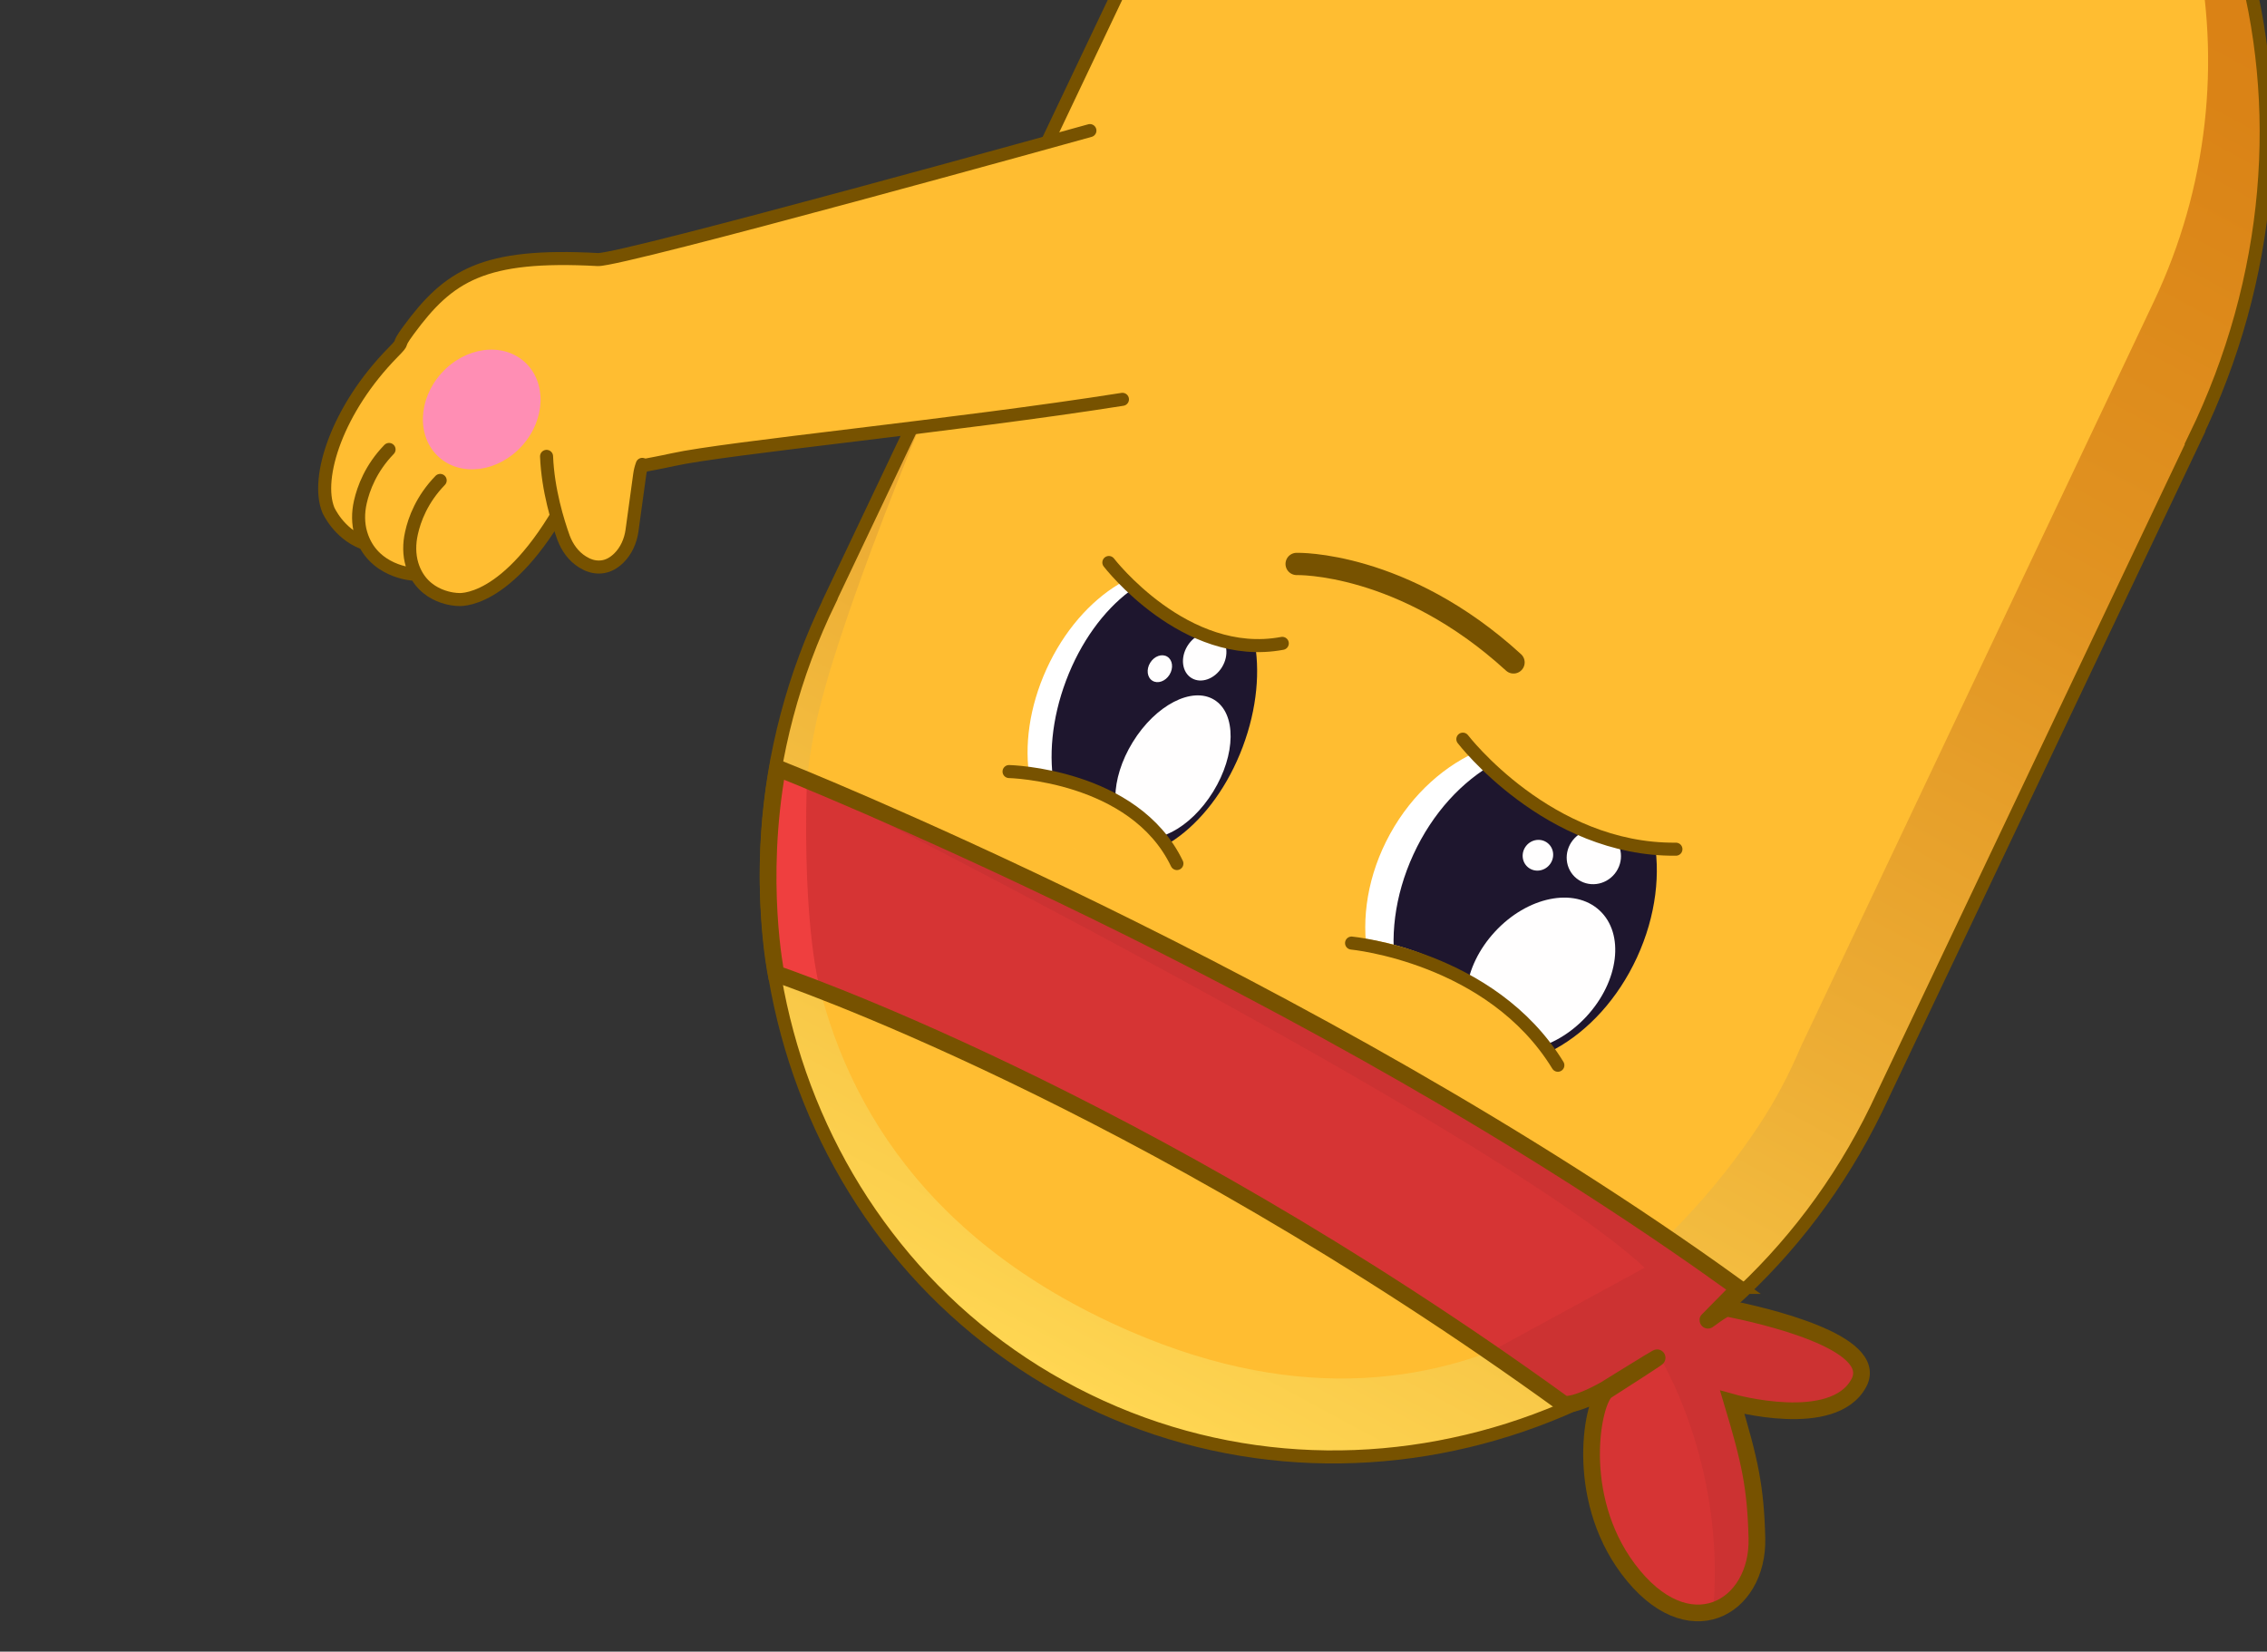 <svg width="398" height="290" viewBox="0 0 398 290" fill="none" xmlns="http://www.w3.org/2000/svg">
<rect x="0" y="0" width="398" height="290" fill="#333333" stroke="none"/>
<g clip-path="url(#clip0_162_77)">
<path d="M145.686 105.395C119.951 158.312 140.211 221.223 190.938 245.883C241.665 270.562 303.657 247.662 329.392 194.745L385.399 76.844H385.341C412.679 20.601 393.75 -44.949 343.042 -69.609C292.334 -94.268 229.071 -68.69 201.733 -12.487H201.674L145.667 105.375L145.686 105.395Z" fill="#FFBD31"/>
<path d="M385.927 75.572L332.521 188.135C329.274 196.602 319.282 211.582 319.282 211.582C296.695 245.706 255.08 252.375 255.08 252.375C255.08 252.375 228.015 260.569 194.673 247.603C161.331 234.638 141.775 192.359 141.775 192.359C131.567 174.094 134.989 143.059 139.546 123.386C141.931 113.08 145.667 105.375 145.667 105.375L166.317 63.33C148.111 106.04 144.122 123.484 144.122 123.484C144.122 123.484 121.3 200.455 198.506 233.797C259.011 259.923 295.678 217.37 308.721 197.717C311.635 193.317 314.099 188.663 316.153 183.793L378.144 52.927C397.152 12.818 387.179 -35.562 352.82 -63.664C351.979 -64.348 351.118 -65.033 350.238 -65.717C350.238 -65.717 384.871 -48.508 393.828 -6.855C402.08 31.455 393.867 53.787 393.867 53.787L385.927 75.553V75.572Z" fill="url(#paint0_linear_162_77)"/>
<path d="M145.686 105.395C119.951 158.312 140.211 221.223 190.938 245.883C241.665 270.562 303.657 247.662 329.392 194.745L385.399 76.844H385.341C412.679 20.601 393.75 -44.949 343.042 -69.609C292.334 -94.268 229.071 -68.69 201.733 -12.487H201.674L145.667 105.375L145.686 105.395Z" stroke="#775200" stroke-width="2.288" stroke-miterlimit="10" stroke-linecap="round"/>
<path d="M193.284 25.94C192.912 26.625 188.864 27.876 182.997 29.382C186.557 28.326 190.018 27.172 193.284 25.94Z" fill="#FFBD31"/>
<path d="M216.901 132.585C222.988 119.229 220.497 105.018 211.337 100.843C202.178 96.669 189.818 104.113 183.732 117.469C177.645 130.825 180.136 145.036 189.295 149.21C198.455 153.384 210.814 145.941 216.901 132.585Z" fill="white"/>
<path d="M285.979 169.517C293.82 155.278 290.788 138.566 279.208 132.19C267.628 125.813 251.885 132.186 244.045 146.425C236.204 160.663 239.235 177.375 250.815 183.752C262.395 190.128 278.139 183.755 285.979 169.517Z" fill="white"/>
<path d="M218.163 131.173C223.261 117.639 220.453 104.054 211.893 100.83C203.332 97.605 192.26 105.962 187.162 119.496C182.064 133.029 184.872 146.614 193.432 149.838C201.993 153.063 213.065 144.706 218.163 131.173Z" fill="#1E162E"/>
<path d="M287.395 168.102C294.13 153.474 290.801 137.571 279.96 132.58C269.119 127.589 254.872 135.401 248.138 150.029C241.404 164.656 244.733 180.56 255.574 185.551C266.414 190.542 280.661 182.73 287.395 168.102Z" fill="#1E162E"/>
<path d="M212.992 138.995C216.995 132.493 217.079 125.276 213.18 122.875C209.28 120.474 202.874 123.799 198.87 130.301C194.867 136.803 194.783 144.021 198.682 146.421C202.582 148.822 208.988 145.498 212.992 138.995Z" fill="#FFFEFE"/>
<path d="M214.529 117.153C215.809 115.075 215.49 112.555 213.816 111.524C212.142 110.493 209.748 111.342 208.468 113.42C207.188 115.499 207.507 118.019 209.18 119.05C210.854 120.081 213.249 119.232 214.529 117.153Z" fill="#FFFEFE"/>
<path d="M205.327 118.46C206.047 117.293 205.869 115.877 204.931 115.3C203.993 114.722 202.65 115.2 201.931 116.368C201.211 117.536 201.388 118.951 202.326 119.529C203.264 120.107 204.608 119.628 205.327 118.46Z" fill="#FFFEFE"/>
<path d="M278.54 178.455C284.238 172.28 285.254 163.949 280.81 159.847C276.365 155.745 268.142 157.426 262.444 163.602C256.745 169.777 255.729 178.108 260.174 182.209C264.619 186.311 272.842 184.63 278.54 178.455Z" fill="#FFFEFE"/>
<path d="M283.497 153.399C285.171 151.308 284.881 148.295 282.849 146.668C280.817 145.041 277.813 145.417 276.139 147.508C274.465 149.599 274.755 152.613 276.787 154.24C278.819 155.867 281.823 155.49 283.497 153.399Z" fill="#FFFEFE"/>
<path d="M272.061 151.816C273.006 150.636 272.85 148.94 271.711 148.029C270.573 147.118 268.884 147.336 267.939 148.517C266.994 149.697 267.151 151.393 268.289 152.304C269.427 153.215 271.116 152.997 272.061 151.816Z" fill="#FFFEFE"/>
<path d="M174.315 135.55C174.315 135.55 192.326 130.387 208.772 151.859L206.191 157.921L171.969 140.576L174.315 135.55Z" fill="#FFBD31"/>
<path d="M227.155 113.491C227.155 113.491 209.281 117.871 195.318 99.176L199.19 90.747L230.655 105.316L227.155 113.491Z" fill="#FFBD31"/>
<path d="M297.594 148.065C297.594 148.065 273.893 153.873 255.412 129.096L259.715 119.26L301.251 139.558L297.614 148.065H297.594Z" fill="#FFBD31"/>
<path d="M229.443 164.629C229.443 164.629 256.508 160.111 275.164 189.464L271.174 196.935L226.939 169.42L229.443 164.609V164.629Z" fill="#FFBD31"/>
<path d="M227.643 99.019C227.643 99.019 246.26 98.511 265.718 116.307" stroke="#775200" stroke-width="3.911" stroke-miterlimit="10" stroke-linecap="round"/>
<path d="M304.575 225.721C229.814 171.786 136.514 134.865 136.514 134.865C132.935 154.773 136.24 170.984 136.24 170.984C136.24 170.984 199.659 192.3 274.557 246.547C274.557 246.547 276.278 247.056 281.793 243.986C281.93 243.907 302.111 231.333 282.067 244.181C279.603 245.746 276.22 262.583 285.821 275.451C296.382 289.589 308.78 282.354 308.447 270.034C308.213 261.019 307.196 256.462 304.126 246.235C304.126 246.235 321.843 251.221 326.341 242.832C330.213 235.596 309.171 230.883 303.285 229.71C302.678 229.593 299.413 232.194 299.862 231.783L304.614 226.953C304.986 226.62 304.966 226.014 304.556 225.721H304.575Z" fill="#D63434"/>
<path d="M136.514 134.865C136.514 134.865 262.296 197.893 288.735 222.592L261.572 237.395L273.951 246.802C273.951 246.802 286.643 242.46 291.258 238.08C291.258 238.08 303.05 256.795 300.762 282.804C300.762 282.804 310.305 280.574 307.998 263.033C305.69 245.491 303.539 245.57 303.539 245.57C303.539 245.57 315.585 249.755 319.007 247.369C319.007 247.369 331.914 244.611 323.838 236.77L303.989 229.847L300.214 232.252L305.299 226.346L266.95 200.748L201.713 164.629L173.552 151.116L151.963 141.358L136.495 134.865" fill="#CC3232"/>
<path d="M144.023 173.859C144.023 173.859 140.895 163.769 141.638 137.447L137.179 135.648L134.617 157.921L136.26 170.965L144.043 173.84" fill="#EF3F3F"/>
<path d="M304.575 225.721C229.814 171.786 136.514 134.865 136.514 134.865C132.935 154.773 136.24 170.984 136.24 170.984C136.24 170.984 199.659 192.3 274.557 246.547C274.557 246.547 276.278 247.056 281.793 243.986C281.93 243.907 302.111 231.333 282.067 244.181C279.603 245.746 276.22 262.583 285.821 275.451C296.382 289.589 308.78 282.354 308.447 270.034C308.213 261.019 307.196 256.462 304.126 246.235C304.126 246.235 321.843 251.221 326.341 242.832C330.213 235.596 309.171 230.883 303.285 229.71C302.678 229.593 299.413 232.194 299.862 231.783L304.614 226.953C304.986 226.62 304.966 226.014 304.556 225.721H304.575Z" stroke="#775200" stroke-width="2.933" stroke-miterlimit="10" stroke-linecap="round"/>
<path d="M194.673 98.765C194.673 98.765 208.068 116.17 225.121 112.963" stroke="#775200" stroke-width="2.288" stroke-miterlimit="10" stroke-linecap="round"/>
<path d="M256.821 129.781C256.821 129.781 271.82 149.336 294.231 149.102" stroke="#775200" stroke-width="2.288" stroke-miterlimit="10" stroke-linecap="round"/>
<path d="M177.151 135.471C177.151 135.471 199.112 135.98 206.621 151.624" stroke="#775200" stroke-width="2.288" stroke-miterlimit="10" stroke-linecap="round"/>
<path d="M237.284 165.587C237.284 165.587 261.807 167.914 273.502 187.04" stroke="#775200" stroke-width="2.288" stroke-miterlimit="10" stroke-linecap="round"/>
<path d="M70.064 61.219C68.03 63.507 53.93 78.545 58.721 89.574C58.721 89.574 59.719 92.429 62.847 94.62C63.61 95.324 64.588 95.871 65.429 96.282C65.82 96.79 66.25 97.24 66.72 97.67C67.854 98.863 69.164 99.626 70.259 100.076C72.078 101.014 73.799 101.581 74.796 101.875C77.319 105.18 81.425 105.219 81.425 105.219C81.425 105.219 85.845 105.669 96.679 91.706C97.637 90.474 101.763 84.666 103.21 84.079L122.297 79.796L197.058 70.077C197.058 70.077 206.23 42.484 191.348 22.929C191.348 22.929 133.424 39.042 107.923 45.183C106.144 45.613 101.685 44.792 99.377 45.046C96.327 45.398 93.139 43.853 81.171 48.859C79.646 49.505 70.064 61.238 70.064 61.238V61.219Z" fill="#FFBD31"/>
<path d="M91.652 78.272C95.806 73.656 96.005 67.062 92.096 63.543C88.186 60.024 81.649 60.913 77.495 65.529C73.34 70.145 73.141 76.739 77.05 80.258C80.96 83.777 87.497 82.888 91.652 78.272Z" fill="#FF8EB4"/>
<path d="M63.669 95.284C59.426 93.622 57.646 89.555 57.646 89.555C55.339 83.883 59.23 71.818 68.989 61.883C71.355 59.478 69.321 61.238 71.707 58.011C78.786 48.37 84.829 44.479 104.952 45.574C109.097 45.789 191.348 22.929 191.348 22.929M68.304 78.916C65.117 82.202 63.806 85.741 63.259 88.166C62.848 89.985 62.829 91.901 63.357 93.681C65.371 100.467 72.587 100.819 72.587 100.819M77.28 84.353C74.073 87.658 72.763 91.197 72.235 93.622C71.824 95.46 71.805 97.377 72.352 99.176C74.23 105.219 80.39 105.258 80.39 105.258C80.39 105.258 89.014 106.412 99.163 88.049C102.018 82.906 109.645 82.593 118.112 80.716C127.577 78.623 167.842 74.731 197.059 70.116" stroke="#775200" stroke-width="2.288" stroke-miterlimit="10" stroke-linecap="round"/>
<path d="M96.23 79.288C96.64 84.705 97.755 91.139 98.654 93.681C99.28 95.421 100.415 96.986 101.999 97.964C102.898 98.531 104.013 98.942 105.225 98.844C106.496 98.746 107.552 98.081 108.374 97.279C109.664 96.008 110.427 94.268 110.681 92.469L112.637 80.774" fill="#FFBD31"/>
<path d="M112.754 81.537C112.539 82.124 112.382 82.73 112.304 83.336L110.955 93.172C110.701 94.972 109.938 96.712 108.647 97.983C107.826 98.785 106.79 99.45 105.499 99.548C104.208 99.645 103.191 99.235 102.272 98.668C100.688 97.69 99.573 96.125 98.928 94.385C97.95 91.647 96.19 86.054 95.956 80.129" stroke="#775200" stroke-width="2.288" stroke-miterlimit="10" stroke-linecap="round"/>
</g>
<defs>
<linearGradient id="paint0_linear_162_77" x1="357.634" y1="-74.265" x2="186.79" y2="242.301" gradientUnits="userSpaceOnUse">
<stop stop-color="#D87E12"/>
<stop offset="0.18" stop-color="#DA8316"/>
<stop offset="0.42" stop-color="#E19321"/>
<stop offset="0.69" stop-color="#EDAE35"/>
<stop offset="0.98" stop-color="#FDD350"/>
<stop offset="1" stop-color="#FFD652"/>
</linearGradient>
<clipPath id="clip0_162_77">
<rect width="398" height="290" fill="white"/>
</clipPath>
</defs>
</svg>
